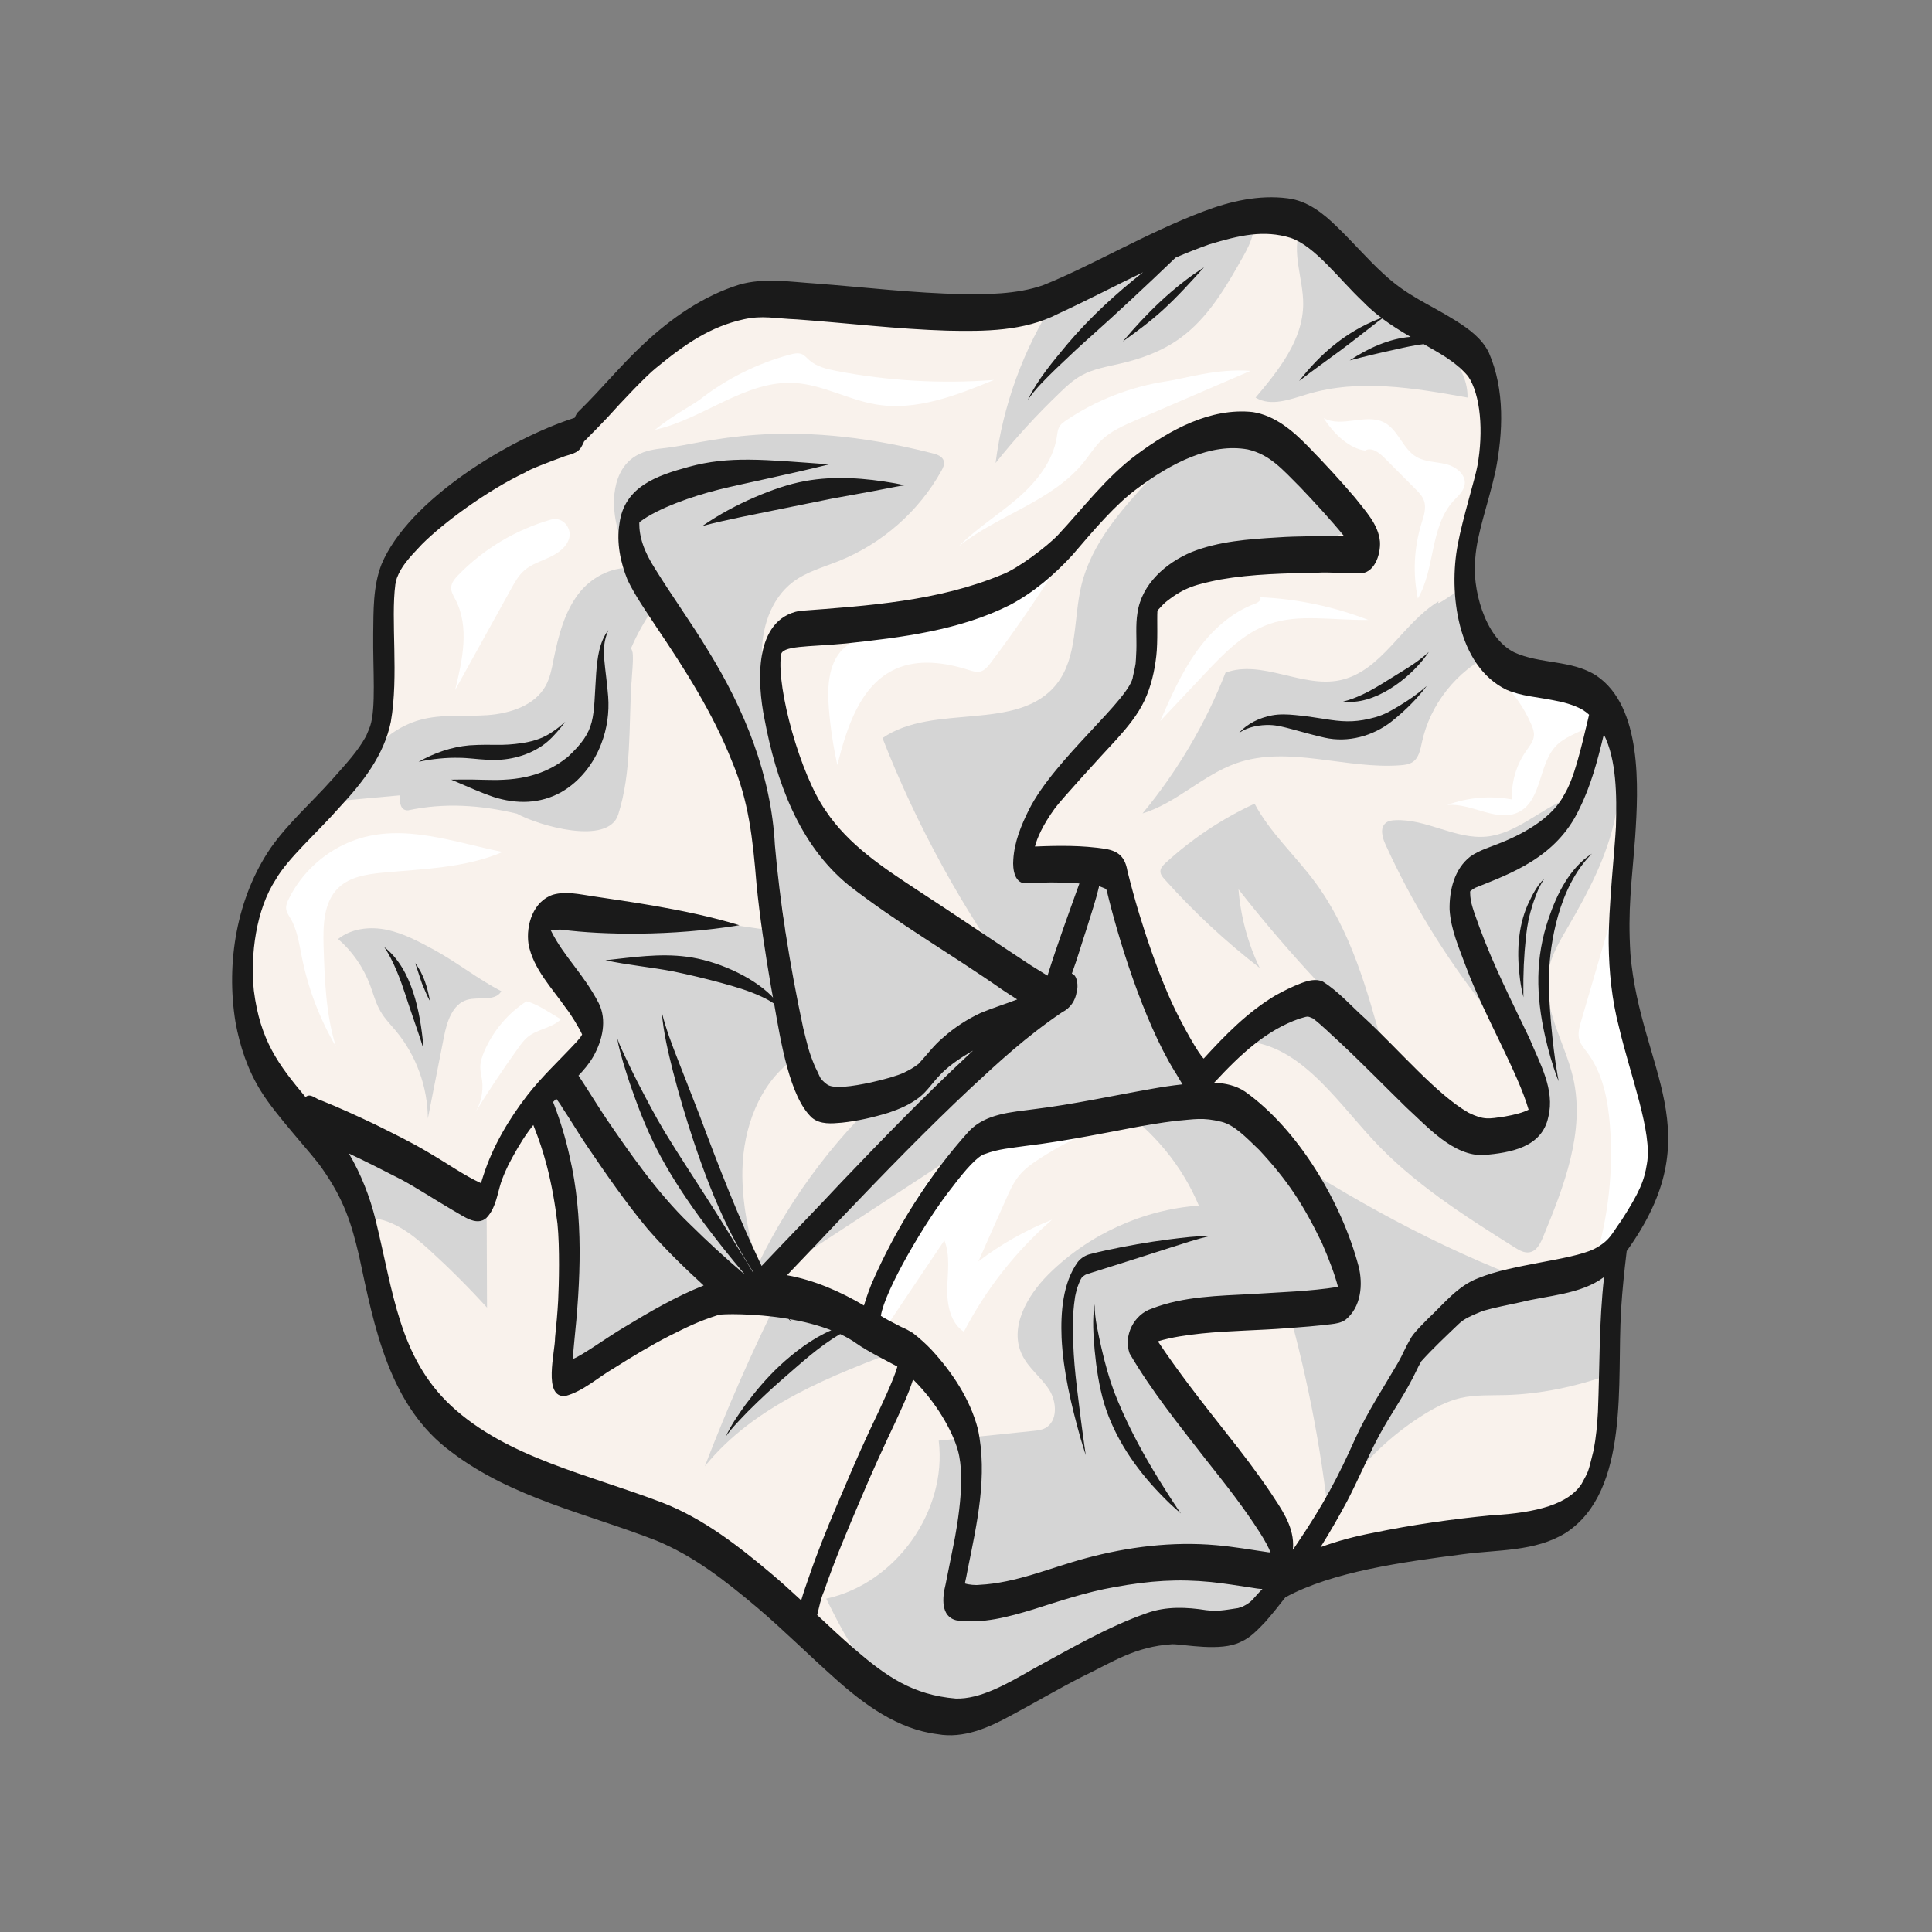 <svg xmlns="http://www.w3.org/2000/svg" xmlns:xlink="http://www.w3.org/1999/xlink" width="100" zoomAndPan="magnify" viewBox="0 0 75 75" height="100" preserveAspectRatio="xMidYMid meet" version="1.0"><rect x="0" y="0" width="75" height="75" fill="#808080" stroke="none"/><defs><clipPath id="75c72e3764"><path d="M 9 7.5 L 65 7.5 L 65 67.5 L 9 67.5 Z M 9 7.5 " clip-rule="nonzero"/></clipPath></defs><path fill="#f9f2ec" d="M 54.746 11.945 C 52.754 11.16 52.453 9.477 50.594 8.551 C 48.48 7.5 44.27 9.773 41.598 10.938 C 33.363 14.527 30.844 8.258 25.223 14.02 C 24.254 15.008 23.207 16.215 22.02 17.012 C 20.738 17.879 19.312 18.328 18.047 19.066 C 14.73 21.23 14.754 23.23 14.754 27.773 C 14.754 29.773 11.578 32.438 10.445 34.09 C 8.527 36.988 8.891 42.504 13.242 44.68 C 13.848 47.801 14.586 52.152 16.781 54.836 C 18.633 57.098 21.688 57.895 24.91 58.629 C 27.629 59.875 29.535 62.359 31.891 64.203 C 34.242 66.047 35.926 67.312 38.68 66.148 C 40.973 65.176 43.086 63.934 44.117 63.656 C 46.914 63.32 48.234 63.383 48.988 62.223 C 50.539 60.684 53.195 60.465 55.762 60.137 C 57.641 59.895 59.473 59.598 60.781 58.68 C 63.484 56.785 62.355 51.641 62.578 48.637 C 62.875 47.766 63.418 47.434 63.934 46.668 C 64.98 45.098 64.098 43.027 63.504 41.234 C 62.676 38.719 62.828 35.453 62.961 33.391 C 63.176 30.008 62.914 26.387 59.465 26.074 C 58.465 25.98 56.332 23.531 56.742 22.234 C 57.277 20.539 58.043 17.754 57.898 15.98 C 57.754 14.203 56.398 12.59 54.746 11.945 Z M 54.746 11.945 " fill-opacity="1" fill-rule="nonzero"/><path fill="#d5d5d5" d="M 15.012 36.094 C 14.363 35.961 13.641 36.039 13.125 36.453 C 13.672 36.926 14.098 37.539 14.359 38.219 C 14.492 38.574 14.586 38.949 14.781 39.277 C 14.941 39.551 15.168 39.781 15.371 40.023 C 16.156 40.969 16.602 42.191 16.609 43.422 C 16.816 42.371 17.023 41.32 17.23 40.27 C 17.344 39.68 17.555 38.984 18.133 38.812 C 18.594 38.68 19.23 38.891 19.461 38.477 C 18.555 38.012 17.746 37.359 16.828 36.859 C 16.25 36.547 15.656 36.23 15.012 36.094 Z M 15.012 36.094 " fill-opacity="1" fill-rule="nonzero"/><path fill="#d5d5d5" d="M 50.742 15.305 C 52.75 14.695 54.906 15.062 56.969 15.434 C 56.988 14.293 56.055 13.398 55.191 12.656 C 54.074 11.695 52.965 10.738 50.496 8.848 C 50.109 9.766 50.594 10.805 50.59 11.801 C 50.586 13.188 49.641 14.371 48.742 15.434 C 49.332 15.797 50.082 15.504 50.742 15.305 Z M 50.742 15.305 " fill-opacity="1" fill-rule="nonzero"/><path fill="#d5d5d5" d="M 41.141 15.246 C 41.402 14.992 41.672 14.742 41.992 14.57 C 42.445 14.32 42.977 14.234 43.48 14.117 C 44.305 13.93 45.113 13.633 45.801 13.137 C 46.902 12.348 47.602 11.125 48.266 9.945 C 48.555 9.434 48.84 8.805 48.555 8.297 C 46.137 9.148 43.785 10.18 40.945 11.664 C 39.727 13.562 38.934 15.734 38.648 17.973 C 39.418 17.008 40.25 16.098 41.141 15.246 Z M 41.141 15.246 " fill-opacity="1" fill-rule="nonzero"/><path fill="#d5d5d5" d="M 55.852 23.34 C 54.43 24.199 53.641 26.066 52.016 26.406 C 50.543 26.715 48.984 25.59 47.574 26.113 C 46.801 28.09 45.707 29.941 44.352 31.578 C 45.68 31.172 46.695 30.082 48.004 29.625 C 50.023 28.922 52.242 29.871 54.371 29.707 C 54.535 29.695 54.707 29.672 54.844 29.578 C 55.082 29.418 55.137 29.098 55.199 28.816 C 55.516 27.34 56.551 26.039 57.91 25.391 C 57.434 24.586 57.07 23.711 56.824 22.809 C 56.242 23.137 55.715 23.578 55.852 23.34 Z M 55.852 23.34 " fill-opacity="1" fill-rule="nonzero"/><path fill="#d5d5d5" d="M 57.859 50.016 C 58.121 49.828 58.398 49.648 58.68 49.48 C 55.148 48.09 51.82 46.18 48.586 44.023 C 48.508 43.91 48.438 43.797 48.367 43.688 C 48.059 43.227 47.727 42.758 47.258 42.465 C 47.125 42.379 46.98 42.312 46.836 42.258 C 46.863 42.25 46.895 42.246 46.922 42.238 C 46.426 41.441 45.93 40.645 45.434 39.848 C 45.094 39.301 44.75 38.75 44.488 38.16 C 43.855 36.742 43.68 35.102 42.863 34.227 C 41.914 35.281 41.102 36.609 41.199 38.023 C 41.027 38.051 40.859 38.09 40.699 38.141 C 41.363 36.527 41.957 34.887 42.473 33.219 C 41.648 33.863 40.457 33.984 39.523 33.527 C 40.504 31.562 41.734 29.727 43.18 28.074 C 43.727 27.449 44.328 26.797 44.469 25.98 C 44.648 24.918 44.094 23.57 44.934 22.895 C 45.18 22.699 45.5 22.617 45.809 22.543 C 48.121 21.996 50.453 21.539 52.801 21.168 C 52.117 21.219 51.441 20.691 52.34 20.73 C 50.863 19.402 50.184 16.922 48.219 16.645 C 46.805 16.445 45.586 17.57 44.617 18.617 C 43.496 19.824 42.363 21.125 41.977 22.73 C 41.668 24.02 41.84 25.504 41.023 26.547 C 39.527 28.449 36.246 27.273 34.258 28.652 C 35.594 32.066 37.375 35.309 39.539 38.266 C 38.273 37.109 36.824 36.156 35.258 35.457 C 32.664 34.312 31.426 31.406 30.414 28.754 C 30.02 27.715 29.621 26.656 29.578 25.551 C 29.535 24.445 29.902 23.258 30.785 22.59 C 31.316 22.191 31.977 22.016 32.594 21.766 C 34.254 21.094 35.672 19.844 36.543 18.281 C 36.609 18.164 36.676 18.023 36.637 17.891 C 36.582 17.715 36.379 17.641 36.203 17.598 C 30.379 16.109 27.258 17.242 25.863 17.387 C 25.465 17.43 25.051 17.48 24.707 17.684 C 23.762 18.223 23.688 19.574 24 20.617 C 24.152 21.121 24.363 21.605 24.613 22.066 C 23.863 21.957 23.043 22.352 22.539 22.949 C 21.922 23.691 21.68 24.668 21.488 25.609 C 21.422 25.957 21.352 26.309 21.184 26.621 C 20.758 27.391 19.801 27.699 18.922 27.762 C 18.047 27.824 17.141 27.711 16.297 27.949 C 14.859 28.348 13.859 29.68 13.336 31.078 C 14.066 31.008 14.801 30.938 15.531 30.875 C 15.496 31.188 15.562 31.469 15.84 31.457 C 17.262 31.156 18.645 31.25 20.066 31.586 C 20.891 32.047 23.613 32.844 24 31.617 C 24.52 29.973 24.406 28.211 24.512 26.508 C 24.512 26.496 24.516 26.48 24.516 26.465 C 24.516 26.469 24.516 26.473 24.516 26.477 C 24.516 26.465 24.516 26.453 24.52 26.445 C 24.52 26.441 24.52 26.438 24.52 26.434 C 24.535 26.098 24.582 25.762 24.566 25.422 C 24.562 25.309 24.535 25.23 24.496 25.168 C 24.742 24.586 25.07 24.031 25.426 23.508 C 25.359 23.363 25.285 23.223 25.227 23.086 C 25.793 23.945 26.441 24.77 27 25.633 C 28.957 28.641 29.891 32.117 30.438 35.695 C 30.254 35.758 30.238 35.902 30.5 36.125 C 30.504 36.152 30.504 36.176 30.508 36.203 C 27.594 35.777 24.676 35.355 21.758 34.93 C 20.965 35.484 20.906 36.684 21.293 37.57 C 21.68 38.457 22.402 39.148 22.98 39.926 C 23.062 40.035 23.145 40.156 23.133 40.297 C 23.121 40.438 23.012 40.555 22.906 40.656 C 22.637 40.91 22.367 41.164 22.098 41.422 C 22.094 41.367 22.094 41.312 22.094 41.262 C 22.008 41.406 21.918 41.543 21.828 41.68 C 21.816 41.688 21.812 41.695 21.801 41.703 C 21.801 41.707 21.805 41.707 21.805 41.711 C 21.566 42.059 21.324 42.371 21.121 42.594 C 22.109 46.156 22.457 49.895 22.145 53.582 C 24.25 52.055 26.461 50.676 28.754 49.453 C 29.062 49.703 29.379 49.945 29.695 50.184 C 29.637 49.973 29.574 49.766 29.516 49.551 C 29.973 49.488 30.402 49.223 30.797 48.965 C 32.223 48.035 33.645 47.098 35.07 46.168 C 36.395 45.305 37.719 44.434 38.996 43.5 C 40.461 43.371 41.926 43.188 43.379 42.949 C 44.77 43.898 45.887 45.246 46.539 46.801 C 44.355 46.961 42.242 47.93 40.691 49.48 C 39.863 50.309 39.164 51.551 39.68 52.602 C 39.926 53.113 40.414 53.465 40.723 53.941 C 41.031 54.414 41.07 55.18 40.57 55.441 C 40.422 55.52 40.25 55.535 40.086 55.551 C 38.871 55.676 37.656 55.801 36.441 55.926 C 36.777 58.66 34.77 61.48 32.074 62.059 C 32.66 63.246 33.281 64.461 34.258 65.355 C 35.234 66.254 36.656 66.789 37.914 66.363 C 38.477 66.172 38.961 65.812 39.457 65.484 C 41.391 64.211 43.629 63.398 45.93 63.133 C 46.508 63.066 47.094 63.031 47.648 62.855 C 48.617 62.551 49.414 61.836 50.012 61.016 C 50.117 60.875 50.215 60.723 50.223 60.551 C 50.23 60.324 50.082 60.129 49.941 59.953 C 47.906 57.441 45.871 54.926 43.84 52.41 C 45.539 51.062 47.664 50.285 49.828 50.176 C 50.691 53.121 51.289 56.145 51.609 59.195 C 52.102 57.988 52.648 56.777 53.273 55.613 C 52.996 56.191 52.723 56.793 52.461 57.438 C 53.246 56.441 54.199 55.582 55.277 54.91 C 55.715 54.637 56.184 54.395 56.688 54.273 C 57.262 54.141 57.855 54.172 58.441 54.156 C 59.801 54.121 61.145 53.832 62.426 53.387 C 62.52 51.781 62.664 50.176 62.855 48.582 C 61.664 49.48 60.184 49.996 58.691 50.023 C 58.414 50.02 58.137 50.008 57.859 50.016 Z M 29.398 49.141 C 29.066 47.918 28.793 46.676 28.82 45.414 C 28.855 43.797 29.461 42.109 30.762 41.148 C 30.848 41.082 30.941 41.023 31.031 40.965 C 31.051 41.203 31.074 41.438 31.094 41.676 C 31.145 42.289 31.793 42.711 32.406 42.738 C 33.02 42.766 33.605 42.5 34.16 42.234 C 34.43 42.109 34.699 41.984 34.973 41.859 C 32.645 43.871 30.734 46.363 29.398 49.141 Z M 29.398 49.141 " fill-opacity="1" fill-rule="nonzero"/><path fill="#d5d5d5" d="M 30.301 50.246 C 29.211 52.422 28.234 54.648 27.363 56.918 C 29.281 54.551 32.27 53.395 35.125 52.332 C 33.582 51.641 32.035 50.949 30.301 50.246 Z M 30.301 50.246 " fill-opacity="1" fill-rule="nonzero"/><path fill="#d5d5d5" d="M 53.684 40.652 C 53.07 38.406 52.43 36.102 51.039 34.23 C 50.277 33.203 49.305 32.328 48.703 31.199 C 47.441 31.781 46.27 32.562 45.242 33.504 C 45.148 33.594 45.051 33.691 45.047 33.82 C 45.043 33.941 45.129 34.047 45.211 34.137 C 46.332 35.391 47.57 36.547 48.902 37.574 C 48.449 36.641 48.164 35.594 48.078 34.523 C 49.785 36.703 51.66 38.758 53.684 40.652 Z M 53.684 40.652 " fill-opacity="1" fill-rule="nonzero"/><path fill="#d5d5d5" d="M 60.852 31 C 59.766 31.43 58.867 32.363 57.707 32.477 C 56.504 32.594 55.371 31.781 54.164 31.84 C 54.031 31.844 53.895 31.863 53.793 31.949 C 53.559 32.141 53.66 32.516 53.789 32.793 C 54.801 35.016 56.082 37.109 57.594 39.031 C 57.582 38.875 57.566 38.723 57.555 38.57 C 57.812 38.875 58.074 39.18 58.336 39.484 C 57.973 38.57 57.609 37.656 57.25 36.742 C 57.074 36.297 56.898 35.812 56.922 35.344 C 57.711 37.301 58.496 39.258 59.281 41.215 C 59.605 42.016 59.922 42.945 59.527 43.715 C 59.07 44.594 57.828 44.801 56.914 44.426 C 55.996 44.051 55.328 43.254 54.699 42.488 C 53.84 41.449 52.984 40.406 52.133 39.367 C 51.848 39.02 51.5 38.641 51.051 38.648 C 50.785 38.652 50.539 38.793 50.316 38.93 C 49.188 39.613 48.086 40.348 48.156 40.418 C 50.348 40.434 51.781 42.598 53.266 44.211 C 54.84 45.926 56.832 47.188 58.801 48.426 C 58.977 48.535 59.172 48.652 59.379 48.613 C 59.652 48.566 59.797 48.273 59.902 48.02 C 60.715 46.051 61.543 43.922 61.07 41.844 C 60.746 40.449 59.844 39.109 60.105 37.703 C 60.219 37.074 60.559 36.516 60.879 35.965 C 61.656 34.637 62.383 33.25 62.699 31.742 C 63.02 30.234 62.887 28.578 62.043 27.289 C 62.137 28.711 61.695 30.121 60.902 31.297 C 60.887 31.195 60.875 31.098 60.852 31 Z M 60.852 31 " fill-opacity="1" fill-rule="nonzero"/><path fill="#d5d5d5" d="M 12.48 43.93 C 13.004 45.113 13.688 46.23 14.172 47.281 C 15.141 47.234 15.984 47.895 16.695 48.547 C 17.465 49.25 18.203 49.988 18.906 50.762 C 18.898 49.434 18.895 48.109 18.891 46.781 C 17.023 45.332 14.805 44.344 12.48 43.93 Z M 12.48 43.93 " fill-opacity="1" fill-rule="nonzero"/><path fill="#d5d5d5" d="M 24.508 26.543 C 24.508 26.559 24.512 26.512 24.512 26.465 C 24.512 26.477 24.512 26.488 24.508 26.496 C 24.512 26.512 24.508 26.527 24.508 26.543 Z M 24.508 26.543 " fill-opacity="1" fill-rule="nonzero"/><path fill="#ffffff" d="M 21.383 20.172 C 20.023 20.562 18.77 21.312 17.785 22.328 C 17.656 22.465 17.523 22.617 17.516 22.805 C 17.504 22.973 17.602 23.125 17.68 23.277 C 18.234 24.34 17.953 25.621 17.668 26.785 C 18.391 25.477 19.117 24.168 19.844 22.855 C 19.984 22.602 20.129 22.34 20.352 22.145 C 20.633 21.898 21 21.789 21.34 21.629 C 21.676 21.469 22.016 21.227 22.102 20.863 C 22.184 20.5 21.855 20.039 21.383 20.172 Z M 21.383 20.172 " fill-opacity="1" fill-rule="nonzero"/><path fill="#ffffff" d="M 27.168 15.512 C 28.207 14.699 29.41 14.102 30.68 13.762 C 30.82 13.727 30.973 13.691 31.113 13.742 C 31.234 13.789 31.32 13.898 31.418 13.984 C 31.699 14.234 32.086 14.324 32.457 14.398 C 34.473 14.789 36.539 14.906 38.586 14.75 C 37.121 15.352 35.562 15.965 34.004 15.699 C 32.926 15.52 31.93 14.93 30.84 14.867 C 28.926 14.758 27.301 16.27 25.426 16.684 C 26.129 16.113 26.926 15.699 27.168 15.512 Z M 27.168 15.512 " fill-opacity="1" fill-rule="nonzero"/><path fill="#ffffff" d="M 45.312 14.797 C 43.91 15.004 42.551 15.531 41.375 16.328 C 41.293 16.387 41.211 16.441 41.152 16.523 C 41.059 16.652 41.047 16.82 41.023 16.98 C 40.867 17.934 40.211 18.734 39.477 19.367 C 38.742 19.996 37.906 20.516 37.223 21.203 C 38.758 19.98 40.852 19.465 42.078 17.934 C 42.301 17.656 42.488 17.352 42.742 17.105 C 43.117 16.734 43.617 16.52 44.102 16.309 C 45.582 15.672 47.062 15.035 48.543 14.398 C 47.238 14.297 45.992 14.695 45.312 14.797 Z M 45.312 14.797 " fill-opacity="1" fill-rule="nonzero"/><path fill="#ffffff" d="M 52.992 17.492 C 53.23 17.344 53.527 17.559 53.727 17.758 C 54.133 18.164 54.535 18.57 54.941 18.977 C 55.078 19.113 55.219 19.258 55.281 19.441 C 55.379 19.727 55.27 20.035 55.18 20.324 C 54.891 21.262 54.84 22.273 55.043 23.234 C 55.719 22.059 55.508 20.449 56.422 19.445 C 56.602 19.25 56.824 19.066 56.859 18.809 C 56.918 18.418 56.512 18.109 56.125 18.016 C 55.742 17.922 55.324 17.938 54.98 17.734 C 54.453 17.422 54.281 16.688 53.738 16.402 C 53.027 16.031 52.086 16.621 51.387 16.23 C 51.797 16.883 52.406 17.414 52.992 17.492 Z M 52.992 17.492 " fill-opacity="1" fill-rule="nonzero"/><path fill="#ffffff" d="M 53.121 24.066 C 51.773 23.547 50.352 23.246 48.91 23.184 C 48.992 23.266 48.855 23.383 48.75 23.422 C 47.801 23.766 47.023 24.484 46.438 25.309 C 45.852 26.137 45.445 27.066 45.039 27.992 C 45.617 27.375 46.195 26.762 46.777 26.145 C 47.508 25.371 48.281 24.566 49.289 24.219 C 50.43 23.824 51.68 24.082 53.121 24.066 Z M 53.121 24.066 " fill-opacity="1" fill-rule="nonzero"/><path fill="#ffffff" d="M 58.133 26.309 C 58.699 26.809 59.152 27.434 59.449 28.133 C 59.504 28.266 59.559 28.402 59.547 28.551 C 59.535 28.777 59.371 28.969 59.242 29.156 C 58.859 29.699 58.664 30.375 58.695 31.035 C 57.855 30.879 56.98 30.953 56.18 31.25 C 57.133 31.16 58.137 31.961 58.98 31.512 C 59.883 31.031 59.715 29.602 60.457 28.902 C 61.004 28.387 61.992 28.312 62.223 27.602 C 61.691 27.172 61.035 26.938 60.391 26.711 C 59.711 26.473 59.023 26.23 58.133 26.309 Z M 58.133 26.309 " fill-opacity="1" fill-rule="nonzero"/><path fill="#ffffff" d="M 62.488 35.848 C 62.121 37.109 61.75 38.367 61.383 39.625 C 61.309 39.871 61.238 40.129 61.312 40.375 C 61.371 40.559 61.5 40.703 61.617 40.859 C 62.215 41.656 62.418 42.676 62.496 43.672 C 62.637 45.445 62.438 47.25 61.914 48.957 C 62.574 48.117 63.176 47.238 63.715 46.316 C 63.914 45.977 64.105 45.629 64.199 45.246 C 64.32 44.734 64.25 44.203 64.176 43.688 C 63.762 40.848 63.152 38.035 62.488 35.848 Z M 62.488 35.848 " fill-opacity="1" fill-rule="nonzero"/><path fill="#ffffff" d="M 44.027 43.328 C 42.742 43.684 41.516 44.234 40.398 44.953 C 40.086 45.152 39.773 45.371 39.543 45.66 C 39.332 45.926 39.191 46.238 39.055 46.551 C 38.695 47.355 38.336 48.16 37.98 48.969 C 38.852 48.301 39.82 47.754 40.84 47.348 C 39.438 48.566 38.27 50.051 37.418 51.699 C 36.895 51.359 36.758 50.645 36.773 50.02 C 36.785 49.391 36.895 48.738 36.66 48.152 C 35.852 49.352 35.047 50.551 34.238 51.754 C 33.957 51.617 33.676 51.488 33.395 51.352 C 34.031 50.062 34.469 48.68 35.109 47.395 C 35.75 46.105 36.633 44.875 37.898 44.188 C 40.031 43.027 42.68 43.656 44.027 43.328 Z M 44.027 43.328 " fill-opacity="1" fill-rule="nonzero"/><path fill="#ffffff" d="M 20.438 38.871 C 19.719 39.336 19.145 40.016 18.805 40.801 C 18.719 41 18.645 41.211 18.645 41.43 C 18.645 41.602 18.688 41.766 18.715 41.938 C 18.773 42.398 18.66 42.879 18.402 43.262 C 18.941 42.383 19.516 41.52 20.117 40.684 C 20.23 40.527 20.344 40.371 20.492 40.25 C 20.871 39.945 21.426 39.91 21.773 39.57 C 21.297 39.285 20.844 38.969 20.438 38.871 Z M 20.438 38.871 " fill-opacity="1" fill-rule="nonzero"/><path fill="#ffffff" d="M 13.789 32.605 C 12.672 33 11.719 33.844 11.203 34.91 C 11.145 35.027 11.094 35.152 11.109 35.281 C 11.121 35.41 11.203 35.527 11.27 35.641 C 11.539 36.09 11.609 36.625 11.715 37.141 C 11.957 38.363 12.406 39.547 13.039 40.625 C 12.648 39.375 12.605 38.047 12.562 36.742 C 12.539 35.934 12.555 35.02 13.141 34.461 C 13.582 34.039 14.234 33.938 14.844 33.879 C 16.422 33.73 18.055 33.699 19.512 33.074 C 17.672 32.711 15.672 31.941 13.789 32.605 Z M 13.789 32.605 " fill-opacity="1" fill-rule="nonzero"/><path fill="#ffffff" d="M 41.078 21.918 C 40.262 23.227 39.391 24.496 38.461 25.727 C 38.352 25.871 38.227 26.027 38.051 26.07 C 37.906 26.105 37.758 26.055 37.617 26.012 C 36.688 25.715 35.648 25.57 34.766 25.969 C 33.391 26.59 32.875 28.238 32.504 29.699 C 32.348 28.973 32.234 28.234 32.176 27.492 C 32.102 26.621 32.164 25.605 32.863 25.074 C 33.328 24.719 33.949 24.684 34.531 24.625 C 36.727 24.398 38.859 23.586 41.078 21.918 Z M 41.078 21.918 " fill-opacity="1" fill-rule="nonzero"/><path fill="#1a1a1a" d="M 14.215 28.574 C 14.215 28.574 14.211 28.578 14.211 28.582 C 14.211 28.582 14.211 28.578 14.215 28.578 C 14.215 28.574 14.215 28.574 14.215 28.574 Z M 14.215 28.574 " fill-opacity="1" fill-rule="nonzero"/><path fill="#1a1a1a" d="M 24.859 20.246 C 24.855 20.25 24.852 20.254 24.848 20.258 C 24.855 20.254 24.859 20.246 24.863 20.246 C 24.863 20.246 24.859 20.246 24.859 20.246 Z M 24.859 20.246 " fill-opacity="1" fill-rule="nonzero"/><path fill="#1a1a1a" d="M 31.965 61.832 C 31.957 61.848 31.957 61.859 31.949 61.875 C 31.945 61.883 31.957 61.863 31.965 61.832 Z M 31.965 61.832 " fill-opacity="1" fill-rule="nonzero"/><g clip-path="url(#75c72e3764)"><path fill="#1a1a1a" d="M 63.293 37.039 C 63.184 35.281 63.344 34.281 63.477 32.492 C 63.605 30.57 63.758 27.438 61.973 26.23 C 61.012 25.609 59.793 25.789 58.781 25.324 C 57.605 24.734 57.137 22.777 57.27 21.668 C 57.344 20.672 57.758 19.609 58.055 18.293 C 58.352 16.781 58.422 15.129 57.797 13.691 C 57.531 13.137 57.02 12.77 56.512 12.449 C 55.418 11.766 54.652 11.508 53.707 10.629 C 53.074 10.051 52.516 9.391 51.898 8.801 C 51.367 8.277 50.746 7.789 49.988 7.699 C 48.879 7.555 47.758 7.809 46.719 8.207 C 44.551 9.02 42.328 10.34 40.508 11.066 C 39.461 11.441 38.195 11.426 37.391 11.418 C 35.465 11.383 33.555 11.148 31.637 11.004 C 30.66 10.941 29.656 10.773 28.695 11.051 C 27.293 11.488 26.055 12.352 24.988 13.352 C 24.098 14.176 23.336 15.121 22.469 15.965 C 22.41 16.012 22.355 16.105 22.309 16.219 C 19.727 17.047 15.855 19.418 14.812 21.902 C 14.477 22.762 14.5 23.699 14.488 24.605 C 14.473 26.012 14.602 27.477 14.371 28.184 C 14.371 28.188 14.367 28.191 14.367 28.195 C 14.367 28.191 14.367 28.191 14.371 28.188 C 14.371 28.191 14.371 28.195 14.367 28.199 C 14.363 28.199 14.363 28.199 14.363 28.203 C 14.324 28.309 14.281 28.418 14.234 28.523 C 14.227 28.543 14.219 28.559 14.215 28.574 C 14.223 28.555 14.238 28.527 14.254 28.492 C 14.238 28.52 14.227 28.547 14.211 28.574 C 14.203 28.602 14.203 28.598 14.207 28.578 C 14.203 28.59 14.199 28.598 14.195 28.605 C 13.875 29.176 13.488 29.59 12.895 30.258 C 12.109 31.145 11.203 31.934 10.516 32.906 C 9.188 34.844 8.766 37.375 9.141 39.676 C 9.312 40.621 9.621 41.547 10.133 42.363 C 10.719 43.32 12.129 44.801 12.512 45.371 C 13.363 46.586 13.641 47.496 13.938 48.746 C 14.527 51.508 15.105 54.598 17.531 56.371 C 19.867 58.148 22.797 58.758 25.48 59.805 C 26.91 60.398 28.09 61.305 29.41 62.418 C 30.438 63.293 31.395 64.25 32.406 65.148 C 33.539 66.164 34.844 67.129 36.395 67.32 C 37.398 67.5 38.359 67.078 39.227 66.605 C 40.156 66.109 41.062 65.574 42 65.094 C 43.195 64.523 44.039 63.922 45.508 63.828 C 45.938 63.824 47.398 64.133 48.164 63.738 C 48.543 63.578 48.828 63.262 49.109 62.973 C 49.383 62.66 49.645 62.336 49.898 62.008 C 51.734 61.008 54.43 60.641 56.781 60.336 C 58.129 60.152 59.586 60.246 60.785 59.504 C 63.301 57.863 62.754 53.551 62.93 50.898 C 62.93 50.898 62.93 50.898 62.93 50.895 C 62.93 50.879 62.934 50.855 62.934 50.836 C 62.934 50.848 62.93 50.863 62.93 50.871 C 62.93 50.863 62.93 50.855 62.93 50.848 C 62.934 50.816 62.934 50.781 62.934 50.746 C 62.934 50.754 62.934 50.766 62.934 50.781 C 62.98 50.062 63.055 49.348 63.141 48.629 C 63.145 48.613 63.145 48.59 63.148 48.566 C 66.473 43.941 63.684 41.578 63.293 37.039 Z M 12.469 42.719 C 12.285 42.676 12.082 42.453 11.906 42.555 C 11.891 42.562 11.875 42.578 11.859 42.586 C 10.812 41.332 10.102 40.395 9.855 38.457 C 9.711 37.066 9.941 35.312 10.703 34.145 C 11.18 33.312 12.328 32.312 13.195 31.324 C 14.078 30.375 14.91 29.316 15.172 28.02 C 15.484 26.246 15.164 24.051 15.348 22.684 C 15.355 22.656 15.359 22.629 15.363 22.602 C 15.359 22.621 15.355 22.645 15.352 22.668 C 15.336 22.75 15.332 22.758 15.348 22.68 C 15.359 22.602 15.391 22.496 15.406 22.441 C 15.574 22 15.832 21.703 16.379 21.129 C 17.223 20.285 18.918 19.035 20.398 18.336 C 20.531 18.23 21.34 17.926 21.836 17.742 C 22.102 17.637 22.441 17.617 22.582 17.324 C 22.613 17.277 22.645 17.207 22.676 17.133 C 22.684 17.121 22.691 17.121 22.703 17.109 C 22.996 16.816 23.285 16.52 23.574 16.215 C 24.188 15.531 25.082 14.594 25.461 14.289 C 26.613 13.34 27.582 12.68 28.871 12.395 C 29.602 12.234 30.066 12.363 30.934 12.398 C 32.879 12.539 34.82 12.777 36.773 12.836 C 38.227 12.867 39.742 12.863 41.07 12.184 C 42.285 11.621 43.316 11.078 44.371 10.57 C 43.312 11.406 42.316 12.32 41.441 13.352 C 40.875 14.035 40.281 14.727 39.895 15.531 C 40.195 15.09 40.605 14.695 41.004 14.305 C 41.562 13.77 41.996 13.367 42.395 13.016 C 43.238 12.266 44.508 11.086 45.637 10 C 46.055 9.82 46.492 9.648 46.949 9.484 C 48.117 9.133 49.062 8.914 50.102 9.234 C 51.047 9.555 51.973 10.824 52.891 11.691 C 53.121 11.93 53.371 12.145 53.629 12.34 C 53.59 12.352 53.555 12.367 53.516 12.383 C 52.254 12.883 51.258 13.727 50.434 14.789 C 50.969 14.375 51.52 13.988 52.062 13.586 C 52.543 13.227 53.008 12.855 53.48 12.492 C 53.543 12.449 53.598 12.406 53.656 12.363 C 54.008 12.625 54.383 12.859 54.762 13.078 C 53.922 13.141 53.09 13.531 52.395 13.992 C 52.984 13.836 53.578 13.695 54.176 13.566 C 54.535 13.484 54.902 13.402 55.266 13.359 C 55.289 13.371 55.309 13.383 55.332 13.395 C 55.781 13.66 56.477 14.004 56.988 14.602 C 57.484 15.328 57.59 16.762 57.355 18.074 C 57.266 18.578 56.777 20.129 56.59 21.137 C 56.23 23.008 56.566 25.852 58.484 26.777 C 59.059 27.027 59.695 27.059 60.301 27.184 C 60.684 27.254 61.074 27.355 61.418 27.543 C 61.516 27.602 61.605 27.668 61.688 27.746 C 61.371 29.086 61.109 30.223 60.719 30.855 C 60.301 31.672 59.309 32.297 58.277 32.711 C 57.875 32.879 57.434 32.996 57.074 33.254 C 56.457 33.734 56.258 34.566 56.273 35.312 C 56.32 36.09 56.645 36.812 56.91 37.531 C 57.59 39.363 58.934 41.645 59.34 43.078 C 59.129 43.188 58.809 43.273 58.41 43.344 C 57.789 43.434 57.613 43.488 57.016 43.199 C 55.785 42.504 54.289 40.734 53.004 39.547 C 52.461 39.062 51.977 38.5 51.359 38.109 C 51.094 37.98 50.781 38.066 50.52 38.164 C 50.168 38.297 49.832 38.465 49.504 38.648 C 48.438 39.285 47.559 40.18 46.727 41.094 C 46.695 41.062 46.66 41.027 46.645 41 C 46.359 40.629 45.688 39.406 45.352 38.613 C 44.859 37.469 44.484 36.328 44.223 35.473 C 44.055 34.922 43.906 34.367 43.766 33.809 C 43.676 33.281 43.43 33.039 42.906 32.953 C 42.008 32.812 41.086 32.824 40.176 32.863 C 40.258 32.539 40.477 32.031 40.953 31.375 C 41.203 31.035 42.664 29.434 43.336 28.711 C 43.754 28.246 44.164 27.758 44.43 27.191 C 44.684 26.648 44.82 26.059 44.887 25.465 C 44.953 24.898 44.91 24.047 44.93 23.723 C 44.945 23.699 44.961 23.672 44.973 23.656 C 45.113 23.5 45.211 23.402 45.309 23.328 C 45.992 22.797 46.43 22.688 47.375 22.496 C 48.629 22.277 49.906 22.258 51.176 22.23 C 51.562 22.207 52.102 22.25 52.742 22.258 C 53.352 22.297 53.602 21.527 53.57 21.027 C 53.512 20.352 52.996 19.828 52.602 19.32 C 52.02 18.637 51.414 17.98 50.789 17.34 C 50.195 16.73 49.504 16.133 48.633 15.996 C 46.984 15.82 45.418 16.691 44.133 17.641 C 42.945 18.52 42.062 19.707 41.066 20.773 C 40.629 21.23 39.484 22.09 38.898 22.305 C 36.422 23.34 33.688 23.516 31.035 23.715 C 29.242 24.051 29.398 26.527 29.676 27.902 C 30.125 30.297 31 32.781 32.949 34.367 C 34.844 35.844 36.941 37.043 38.91 38.422 C 39.102 38.551 39.293 38.672 39.488 38.797 C 39.02 38.98 38.539 39.125 38.074 39.32 C 37.547 39.566 37.043 39.891 36.609 40.281 C 36.25 40.578 35.977 40.957 35.66 41.297 C 35.484 41.438 35.285 41.547 35.082 41.645 C 34.832 41.758 34.387 41.891 33.809 42.02 C 33.098 42.172 32.324 42.289 32.086 42.082 C 31.785 41.844 31.863 41.836 31.637 41.406 C 31.375 40.766 31.371 40.66 31.18 39.906 C 30.648 37.422 30.27 34.984 30.082 32.816 C 29.941 30.094 28.898 27.527 27.473 25.23 C 26.832 24.168 26.102 23.164 25.449 22.109 C 24.984 21.395 24.812 20.828 24.816 20.293 C 24.828 20.277 24.84 20.266 24.848 20.258 C 24.836 20.266 24.828 20.277 24.816 20.281 C 24.816 20.277 24.816 20.277 24.816 20.277 C 24.824 20.273 24.824 20.27 24.832 20.266 C 24.84 20.262 24.848 20.254 24.859 20.246 C 24.867 20.238 24.879 20.227 24.887 20.215 C 24.883 20.223 24.875 20.23 24.863 20.242 C 25.523 19.742 26.855 19.266 27.91 19.004 C 28.977 18.742 30.488 18.449 32.188 18.027 C 29.66 17.844 28.312 17.691 26.73 18.125 C 25.508 18.461 24.23 18.887 24.047 20.332 C 23.926 21.066 24.086 21.836 24.363 22.516 C 24.668 23.148 25.074 23.719 25.457 24.305 C 26.578 25.965 27.668 27.668 28.41 29.543 C 29.066 31.094 29.219 32.531 29.367 34.309 C 29.496 35.641 29.703 36.965 29.926 38.281 C 29.953 38.418 29.98 38.566 30.008 38.727 C 29.988 38.703 29.969 38.68 29.945 38.656 C 29.16 37.871 27.766 37.281 26.664 37.141 C 25.613 37 24.551 37.164 23.504 37.277 C 24.383 37.469 25.281 37.543 26.16 37.715 C 26.777 37.844 27.395 37.992 28 38.156 C 28.527 38.301 29.055 38.453 29.551 38.684 C 29.738 38.766 29.895 38.859 30.051 38.961 C 30.309 40.434 30.656 42.594 31.52 43.391 C 31.848 43.66 32.285 43.617 32.68 43.582 C 33.301 43.516 33.91 43.375 34.508 43.191 C 34.922 43.051 35.332 42.875 35.68 42.605 C 35.988 42.367 36.195 42.035 36.465 41.758 C 36.723 41.469 37.176 41.121 37.773 40.785 C 37.699 40.855 37.629 40.922 37.555 40.988 C 35.863 42.566 34.254 44.227 32.66 45.895 C 31.793 46.828 30.449 48.211 29.566 49.145 C 28.66 47.242 27.895 45.277 27.16 43.305 C 26.887 42.594 26.605 41.891 26.332 41.184 C 26.082 40.543 25.848 39.938 25.691 39.297 C 25.754 40.074 25.934 40.832 26.125 41.59 C 26.355 42.492 26.625 43.391 26.918 44.277 C 27.312 45.457 27.754 46.629 28.309 47.746 C 28.594 48.316 28.91 48.871 29.254 49.406 C 29.25 49.406 29.242 49.406 29.238 49.406 C 29.191 49.336 29.152 49.266 29.109 49.195 C 28.566 48.309 28.023 47.418 27.461 46.543 C 26.91 45.68 26.344 44.828 25.812 43.953 C 25.426 43.312 25.082 42.648 24.738 41.984 C 24.59 41.688 24.441 41.391 24.301 41.09 C 24.18 40.828 24.051 40.578 23.961 40.305 C 24.008 40.625 24.105 40.934 24.191 41.246 C 24.301 41.609 24.414 41.969 24.543 42.324 C 24.848 43.199 25.195 44.062 25.637 44.875 C 26.137 45.801 26.727 46.676 27.355 47.52 C 27.848 48.176 28.352 48.816 28.887 49.441 C 28.879 49.441 28.875 49.441 28.871 49.441 C 28.152 48.832 27.457 48.191 26.785 47.527 C 25.488 46.285 24.367 44.641 23.551 43.449 C 23.176 42.891 22.828 42.312 22.457 41.754 C 22.676 41.523 22.879 41.281 23.035 41.008 C 23.383 40.391 23.574 39.605 23.242 38.941 C 22.637 37.781 21.902 37.152 21.402 36.156 C 21.395 36.145 21.391 36.133 21.383 36.121 C 21.531 36.086 21.684 36.086 21.832 36.09 C 21.816 36.09 21.801 36.094 21.793 36.094 C 21.805 36.094 21.816 36.094 21.832 36.094 C 23.391 36.293 26.059 36.352 28.703 35.918 C 26.598 35.27 24.066 34.961 23.016 34.793 C 22.508 34.719 21.977 34.59 21.473 34.73 C 20.703 34.98 20.41 35.906 20.516 36.648 C 20.695 37.609 21.438 38.367 21.98 39.148 C 22.145 39.348 22.504 39.934 22.598 40.16 C 22.582 40.18 22.57 40.203 22.555 40.227 C 22.551 40.238 22.539 40.25 22.535 40.262 C 22.48 40.328 22.426 40.398 22.367 40.461 C 21.734 41.145 21.043 41.781 20.469 42.52 C 19.746 43.457 19.129 44.5 18.766 45.629 C 18.73 45.73 18.703 45.832 18.672 45.93 C 18.012 45.629 17.422 45.199 16.613 44.727 C 15.953 44.332 15.262 44 14.574 43.656 C 13.883 43.328 13.184 43.004 12.469 42.719 Z M 44.113 25.246 C 44.082 25.855 44.109 25.684 43.984 26.242 C 43.918 27.102 40.949 29.434 39.945 31.43 C 39.641 32.039 39.375 32.688 39.336 33.375 C 39.305 33.738 39.387 34.344 39.871 34.285 C 40.664 34.25 40.957 34.242 41.762 34.285 C 41.809 34.289 41.855 34.293 41.902 34.297 C 41.477 35.484 41.039 36.672 40.664 37.875 C 40.445 37.742 40.23 37.609 40.016 37.473 C 38.543 36.508 37.09 35.516 35.613 34.555 C 34.301 33.691 32.941 32.805 32.051 31.469 C 31.062 30.059 30.148 26.723 30.316 25.449 C 30.316 25.047 31.363 25.121 32.832 24.98 C 35.004 24.746 37.246 24.473 39.215 23.48 C 40.125 22.996 40.918 22.32 41.617 21.562 C 42.496 20.535 43.312 19.574 44.145 18.965 C 45.469 17.977 47 17.184 48.445 17.449 C 49.305 17.652 49.773 18.211 50.488 18.926 C 51 19.465 51.695 20.215 52.18 20.816 C 51.379 20.809 50.344 20.809 49.586 20.863 C 48.465 20.93 47.309 21.012 46.258 21.43 C 45.258 21.852 44.32 22.668 44.156 23.793 C 44.078 24.27 44.129 24.762 44.113 25.246 Z M 41.234 39.293 C 41.543 39.141 41.75 38.844 41.797 38.5 C 41.867 38.293 41.824 37.852 41.609 37.797 C 41.828 37.203 42 36.594 42.199 36 C 42.363 35.469 42.539 34.945 42.668 34.406 C 42.75 34.43 42.828 34.461 42.906 34.496 C 42.918 34.504 42.934 34.516 42.945 34.531 C 42.953 34.547 42.961 34.559 42.965 34.574 C 43.379 36.324 44.367 39.578 45.59 41.574 C 45.68 41.707 45.785 41.906 45.906 42.094 C 45.508 42.137 45.117 42.195 44.723 42.266 C 43.191 42.535 41.672 42.871 40.129 43.059 C 39.254 43.176 38.273 43.23 37.621 43.906 C 36.047 45.652 34.77 47.688 33.832 49.84 C 33.773 49.988 33.645 50.32 33.539 50.68 C 32.629 50.141 31.605 49.691 30.551 49.504 C 31.285 48.738 32.016 47.969 32.742 47.199 C 34.363 45.504 35.996 43.82 37.703 42.219 C 38.758 41.242 39.809 40.258 41.234 39.293 Z M 22.109 44.879 C 21.957 44.188 21.75 43.504 21.496 42.844 C 21.488 42.82 21.48 42.801 21.469 42.781 C 21.512 42.734 21.551 42.695 21.594 42.652 C 21.664 42.75 21.75 42.859 21.832 43.004 C 22.148 43.477 22.438 43.969 22.754 44.438 C 23.512 45.555 24.281 46.672 25.145 47.711 C 25.82 48.488 26.559 49.207 27.316 49.902 C 26.227 50.336 25.203 50.934 24.207 51.539 C 23.566 51.918 22.582 52.633 22.242 52.754 C 22.238 52.754 22.234 52.754 22.23 52.754 C 22.25 52.543 22.27 52.332 22.289 52.125 C 22.539 49.719 22.664 47.254 22.109 44.879 Z M 31.102 62.125 C 30.734 61.785 30.363 61.445 29.98 61.121 C 28.684 60.027 27.316 58.957 25.723 58.336 C 22.812 57.223 19.684 56.59 17.508 54.57 C 15.496 52.684 15.273 50.191 14.582 47.363 C 14.359 46.457 14.016 45.582 13.543 44.777 C 14.223 45.098 14.898 45.441 15.57 45.785 C 16.18 46.113 16.797 46.523 17.59 46.988 C 17.996 47.207 18.578 47.691 18.961 47.191 C 19.25 46.828 19.309 46.352 19.445 45.918 C 19.445 45.918 19.445 45.922 19.445 45.918 C 19.516 45.707 19.602 45.504 19.699 45.301 C 19.711 45.273 19.723 45.246 19.734 45.223 C 19.969 44.781 20.207 44.344 20.5 43.941 C 20.527 43.906 20.539 43.883 20.547 43.875 C 20.598 43.805 20.652 43.742 20.703 43.672 C 20.949 44.305 21.051 44.605 21.223 45.238 C 21.418 45.984 21.547 46.738 21.641 47.504 C 21.734 48.426 21.699 49.855 21.668 50.484 C 21.641 50.965 21.598 51.445 21.547 51.926 C 21.555 52.457 21.062 54.266 21.941 54.195 C 22.645 54.008 23.203 53.477 23.82 53.121 C 24.531 52.672 25.25 52.234 26 51.852 C 26.641 51.535 27.047 51.316 27.895 51.043 C 28.004 51.008 29.25 50.969 30.609 51.199 C 30.648 51.242 30.688 51.285 30.727 51.324 C 30.703 51.285 30.676 51.246 30.652 51.207 C 31.195 51.301 31.758 51.441 32.27 51.641 C 31.531 51.957 30.816 52.508 30.266 53.02 C 29.777 53.477 29.344 53.988 28.945 54.523 C 28.66 54.922 28.379 55.32 28.176 55.766 C 28.414 55.422 28.738 55.105 29.035 54.793 C 29.551 54.277 30.031 53.84 30.363 53.551 C 31.082 52.93 31.785 52.273 32.609 51.793 C 32.613 51.793 32.613 51.789 32.617 51.789 C 32.844 51.895 33.055 52.016 33.246 52.152 C 33.672 52.457 34.512 52.871 34.836 53.051 C 34.719 53.504 34.184 54.645 33.754 55.543 C 33.297 56.52 32.879 57.512 32.457 58.504 C 32.082 59.395 31.719 60.289 31.406 61.207 C 31.301 61.512 31.191 61.816 31.102 62.125 Z M 48.242 62.367 C 48.203 62.383 48.113 62.41 48.059 62.426 C 47.469 62.516 47.277 62.555 46.832 62.508 C 46.066 62.387 45.273 62.352 44.531 62.617 C 42.977 63.16 41.547 64.008 40.105 64.789 C 39.066 65.387 38.047 65.965 37.105 65.938 C 35.426 65.797 34.402 65.074 33.18 64.023 C 32.684 63.594 32.203 63.145 31.723 62.695 C 31.801 62.383 31.859 62.066 31.988 61.77 C 31.98 61.789 31.973 61.809 31.969 61.828 C 32.391 60.586 32.91 59.375 33.422 58.168 C 33.848 57.156 34.305 56.16 34.773 55.172 C 35.016 54.641 35.27 54.109 35.445 53.551 C 36.328 54.418 36.973 55.535 37.188 56.316 C 37.348 56.895 37.316 57.609 37.293 57.996 C 37.238 58.816 37.078 59.68 37.012 59.988 C 36.91 60.496 36.809 61 36.707 61.508 C 36.582 61.996 36.504 62.758 37.133 62.902 C 38.137 63.047 39.156 62.766 40.109 62.477 C 41.145 62.148 42.18 61.801 43.25 61.613 C 44.664 61.355 45.746 61.289 47.016 61.414 C 47.543 61.469 48.07 61.555 48.59 61.633 C 48.727 61.656 48.867 61.68 49.008 61.684 C 48.617 62.07 48.648 62.16 48.242 62.367 Z M 49.234 60.258 C 48.562 60.16 47.895 60.043 47.219 59.984 C 45.516 59.832 43.789 60.047 42.141 60.492 C 40.773 60.859 39.445 61.453 38.016 61.523 C 37.887 61.543 37.605 61.52 37.457 61.469 C 37.496 61.289 37.535 61.105 37.566 60.926 C 37.926 59.145 38.348 57.285 37.961 55.473 C 37.656 54.309 36.969 53.277 36.16 52.398 C 35.945 52.172 35.707 51.957 35.461 51.766 C 35.438 51.738 35.41 51.727 35.379 51.719 C 35.277 51.645 35.152 51.582 34.988 51.512 C 34.602 51.316 34.418 51.219 34.195 51.082 C 34.336 50.125 35.898 47.426 36.969 46.082 C 37.465 45.426 37.957 44.863 38.238 44.797 C 38.742 44.602 39.289 44.562 39.816 44.484 C 40.633 44.387 41.449 44.25 42.258 44.102 C 43.375 43.902 44.48 43.656 45.605 43.516 C 46.387 43.449 46.68 43.367 47.414 43.547 C 47.914 43.668 48.359 44.137 48.883 44.641 C 49.988 45.828 50.586 46.746 51.312 48.238 C 51.605 48.91 51.82 49.488 51.941 49.957 C 50.844 50.133 49.719 50.16 48.609 50.234 C 47.305 50.305 45.945 50.32 44.711 50.801 C 44.02 51.027 43.602 51.852 43.852 52.543 C 44.695 53.988 45.758 55.301 46.785 56.625 C 47.633 57.691 48.293 58.535 48.91 59.5 C 49.105 59.805 49.25 60.074 49.324 60.27 C 49.309 60.266 49.289 60.258 49.234 60.258 Z M 62.031 54.816 C 62.004 55.316 61.957 55.812 61.863 56.301 C 61.629 57.246 61.672 57.086 61.398 57.602 C 60.895 58.379 59.691 58.727 57.891 58.824 C 56.355 58.973 54.824 59.191 53.309 59.504 C 52.613 59.637 51.926 59.816 51.262 60.062 C 51.633 59.473 51.977 58.871 52.305 58.258 C 52.648 57.605 53.266 56.227 53.402 55.988 C 53.777 55.238 54.258 54.551 54.668 53.82 C 54.969 53.285 55.012 53.117 55.176 52.844 C 55.637 52.332 56.137 51.867 56.629 51.395 C 56.84 51.191 57.09 51.086 57.559 50.891 C 58.031 50.754 58.52 50.664 59 50.559 C 60.082 50.285 61.363 50.254 62.27 49.574 C 62.07 51.316 62.102 53.07 62.031 54.816 Z M 62.934 47.391 C 62.551 47.91 62.504 48.164 61.871 48.492 C 60.965 48.922 58.711 49.074 57.398 49.613 C 56.586 49.914 56.051 50.617 55.434 51.191 C 55.215 51.422 54.977 51.637 54.797 51.898 C 54.477 52.449 54.488 52.523 54.266 52.91 C 53.707 53.871 53.09 54.801 52.625 55.816 C 51.941 57.348 51.383 58.398 50.367 59.902 C 50.301 60 50.242 60.082 50.188 60.164 C 50.195 60.094 50.199 60.02 50.199 59.953 C 50.191 59.191 49.727 58.555 49.324 57.941 C 48.789 57.148 48.211 56.391 47.617 55.645 C 46.617 54.379 45.727 53.238 44.949 52.07 C 45.5 51.906 46.07 51.828 46.645 51.766 C 47.758 51.652 48.871 51.648 49.988 51.559 C 50.547 51.52 51.105 51.473 51.664 51.406 C 51.863 51.383 52.062 51.352 52.227 51.238 C 52.84 50.75 52.922 49.863 52.738 49.148 C 52.086 46.695 50.418 43.859 48.332 42.375 C 47.977 42.137 47.555 42.047 47.133 42.031 C 48.16 40.922 49.156 39.992 50.445 39.543 C 50.781 39.453 50.73 39.43 50.969 39.535 C 51.332 39.812 51.652 40.141 51.992 40.445 C 52.879 41.273 53.723 42.141 54.59 42.988 C 55.41 43.734 56.418 44.891 57.605 44.84 C 58.629 44.746 59.855 44.551 60.105 43.363 C 60.371 42.297 59.773 41.281 59.379 40.32 C 58.699 38.895 57.977 37.484 57.434 36 C 57.203 35.344 57.074 35.062 57.07 34.648 C 57.07 34.641 57.07 34.641 57.07 34.633 C 57.07 34.621 57.074 34.609 57.074 34.598 C 57.133 34.547 57.199 34.5 57.266 34.465 C 58.609 33.922 60.414 33.305 61.305 31.41 C 61.754 30.516 62.012 29.539 62.246 28.57 C 62.25 28.547 62.254 28.527 62.258 28.504 C 62.754 29.492 62.766 30.867 62.73 32.094 C 62.695 32.863 62.434 35.297 62.449 36.637 C 62.461 37.73 62.574 38.828 62.852 39.887 C 63.297 41.773 64.152 43.969 63.934 45.172 C 63.832 45.828 63.652 46.277 62.934 47.391 Z M 62.934 47.391 " fill-opacity="1" fill-rule="nonzero"/></g><path fill="#1a1a1a" d="M 14.363 28.207 C 14.363 28.203 14.367 28.199 14.367 28.199 C 14.355 28.223 14.348 28.234 14.363 28.207 Z M 14.363 28.207 " fill-opacity="1" fill-rule="nonzero"/><path fill="#1a1a1a" d="M 23.609 27.039 C 23.566 26.488 23.492 26.012 23.461 25.637 C 23.426 25.168 23.438 24.887 23.617 24.457 C 23.258 24.93 23.191 25.543 23.145 26.113 C 23.02 27.918 23.168 28.328 22.047 29.379 C 21.551 29.777 20.812 30.215 19.535 30.27 C 19.043 30.297 18.48 30.25 17.875 30.262 C 17.754 30.262 17.637 30.266 17.516 30.266 C 17.551 30.281 17.594 30.301 17.633 30.316 C 18.141 30.531 18.641 30.762 19.16 30.938 C 20.047 31.223 20.969 31.211 21.789 30.75 C 22.508 30.34 23.051 29.641 23.34 28.875 C 23.566 28.293 23.656 27.66 23.609 27.039 Z M 23.609 27.039 " fill-opacity="1" fill-rule="nonzero"/><path fill="#1a1a1a" d="M 34.75 18.762 C 33.602 18.559 32.414 18.465 31.266 18.672 C 30.594 18.793 29.945 19.027 29.32 19.293 C 28.602 19.602 27.91 19.973 27.266 20.418 C 28.281 20.152 29.316 19.965 30.348 19.75 C 31 19.621 31.648 19.484 32.301 19.355 C 33.012 19.223 33.723 19.102 34.434 18.961 C 34.66 18.918 34.887 18.871 35.113 18.84 C 34.992 18.809 34.871 18.785 34.75 18.762 Z M 34.75 18.762 " fill-opacity="1" fill-rule="nonzero"/><path fill="#1a1a1a" d="M 21.484 28.383 C 21.129 28.637 20.773 28.762 20.312 28.84 C 19.418 28.977 19.203 28.871 18.219 28.934 C 17.523 28.996 16.852 29.23 16.25 29.574 C 16.777 29.457 17.359 29.406 17.812 29.418 C 18.172 29.418 18.531 29.477 18.887 29.492 C 19.641 29.547 20.418 29.379 21.047 28.949 C 21.328 28.758 21.562 28.496 21.781 28.23 C 21.836 28.164 21.891 28.09 21.941 28.02 C 21.797 28.152 21.645 28.273 21.484 28.383 Z M 21.484 28.383 " fill-opacity="1" fill-rule="nonzero"/><path fill="#1a1a1a" d="M 55.34 26.668 C 55.027 26.945 54.676 27.184 54.316 27.402 C 53.953 27.617 53.766 27.73 53.387 27.844 C 52.73 28.027 52.27 28.035 51.645 27.945 C 51.188 27.879 50.738 27.797 50.277 27.758 C 49.98 27.73 49.68 27.715 49.383 27.77 C 48.895 27.863 48.414 28.086 48.086 28.469 C 48.422 28.203 48.949 28.133 49.297 28.145 C 49.582 28.152 49.859 28.23 50.133 28.301 C 50.566 28.414 50.992 28.543 51.426 28.637 C 52.328 28.84 53.301 28.574 54.02 28.008 C 54.449 27.668 54.844 27.293 55.191 26.875 C 55.258 26.797 55.32 26.715 55.379 26.637 C 55.371 26.641 55.355 26.652 55.34 26.668 Z M 55.34 26.668 " fill-opacity="1" fill-rule="nonzero"/><path fill="#1a1a1a" d="M 55.289 25.465 C 54.879 25.805 54.414 26.066 53.965 26.348 C 53.598 26.578 53.23 26.809 52.84 26.984 C 52.691 27.055 52.367 27.191 52.137 27.23 C 53.328 27.402 54.684 26.375 55.355 25.465 C 55.395 25.418 55.43 25.363 55.465 25.309 C 55.402 25.367 55.355 25.41 55.289 25.465 Z M 55.289 25.465 " fill-opacity="1" fill-rule="nonzero"/><path fill="#1a1a1a" d="M 60.215 39.766 C 60.156 39.094 60.113 38.41 60.137 37.734 C 60.172 36.699 60.48 34.445 61.801 33.137 C 60.941 33.688 60.441 34.699 60.121 35.641 C 59.59 37.191 59.625 38.641 59.98 40.227 C 60.105 40.773 60.254 41.316 60.453 41.84 C 60.473 41.883 60.488 41.93 60.508 41.973 C 60.496 41.898 60.48 41.828 60.465 41.75 C 60.34 41.023 60.277 40.426 60.215 39.766 Z M 60.215 39.766 " fill-opacity="1" fill-rule="nonzero"/><path fill="#1a1a1a" d="M 59.312 35.109 C 58.906 36.02 58.879 37.047 59.008 38.027 C 59.039 38.258 59.082 38.484 59.141 38.715 C 59.141 38.672 59.137 38.625 59.137 38.582 C 59.129 37.75 59.156 37.156 59.238 36.359 C 59.273 36.055 59.297 35.918 59.332 35.742 C 59.379 35.516 59.441 35.289 59.512 35.07 C 59.527 35.031 59.539 34.996 59.551 34.957 C 59.617 34.773 59.684 34.59 59.773 34.414 C 59.797 34.359 59.887 34.203 59.949 34.109 C 59.66 34.383 59.48 34.75 59.312 35.109 Z M 59.312 35.109 " fill-opacity="1" fill-rule="nonzero"/><path fill="#1a1a1a" d="M 45.383 48.113 C 44.559 48.219 43.742 48.363 42.93 48.539 C 42.73 48.582 42.531 48.629 42.336 48.68 C 42.145 48.723 41.969 48.832 41.844 48.984 C 41.25 49.801 41.172 50.965 41.211 51.941 C 41.277 53.266 41.59 54.559 41.945 55.828 C 42.008 56.051 42.082 56.27 42.148 56.488 C 42.086 56.031 42.016 55.578 41.961 55.121 C 41.797 53.762 41.672 53.023 41.648 51.645 C 41.652 51.113 41.648 51.098 41.695 50.637 C 41.75 50.25 41.711 50.414 41.812 50.012 C 41.82 49.988 41.828 49.969 41.836 49.945 C 41.852 49.91 41.867 49.867 41.879 49.832 C 41.898 49.785 41.918 49.738 41.938 49.691 C 41.957 49.66 41.977 49.629 41.996 49.594 C 42.008 49.582 42.012 49.574 42.023 49.566 C 42.027 49.562 42.031 49.555 42.039 49.551 C 42.18 49.449 42.148 49.484 42.383 49.402 C 42.688 49.305 42.992 49.211 43.289 49.117 C 43.992 48.895 44.695 48.672 45.395 48.445 C 45.922 48.281 46.445 48.098 46.984 47.98 C 46.445 47.977 45.914 48.047 45.383 48.113 Z M 45.383 48.113 " fill-opacity="1" fill-rule="nonzero"/><path fill="#1a1a1a" d="M 45.762 58.641 C 45.426 58.141 45.102 57.629 44.789 57.109 C 44.195 56.121 43.664 55.094 43.246 54.02 C 43.055 53.5 42.914 52.996 42.758 52.332 C 42.633 51.754 42.492 51.199 42.492 50.629 C 42.398 51.211 42.445 51.809 42.492 52.395 C 42.559 53.102 42.664 53.812 42.867 54.496 C 43.273 55.816 44.07 56.984 45.02 57.973 C 45.281 58.25 45.555 58.508 45.844 58.754 C 45.816 58.719 45.789 58.676 45.762 58.641 Z M 45.762 58.641 " fill-opacity="1" fill-rule="nonzero"/><path fill="#1a1a1a" d="M 43.59 13.254 C 44.133 12.867 44.664 12.473 45.156 12.023 C 45.719 11.508 46.23 10.941 46.742 10.375 C 45.539 11.148 44.508 12.16 43.59 13.254 Z M 43.59 13.254 " fill-opacity="1" fill-rule="nonzero"/><path fill="#1a1a1a" d="M 16.434 40.59 C 16.312 39.285 16 37.613 14.918 36.766 C 15.277 37.297 15.562 38.07 15.73 38.59 C 15.844 38.953 16.145 39.816 16.312 40.312 C 16.355 40.449 16.398 40.582 16.445 40.746 C 16.438 40.691 16.438 40.641 16.434 40.59 Z M 16.434 40.59 " fill-opacity="1" fill-rule="nonzero"/><path fill="#1a1a1a" d="M 16.117 37.387 C 16.227 37.695 16.273 37.875 16.383 38.184 C 16.469 38.395 16.605 38.719 16.691 38.859 C 16.598 38.344 16.445 37.812 16.117 37.387 Z M 16.117 37.387 " fill-opacity="1" fill-rule="nonzero"/></svg>